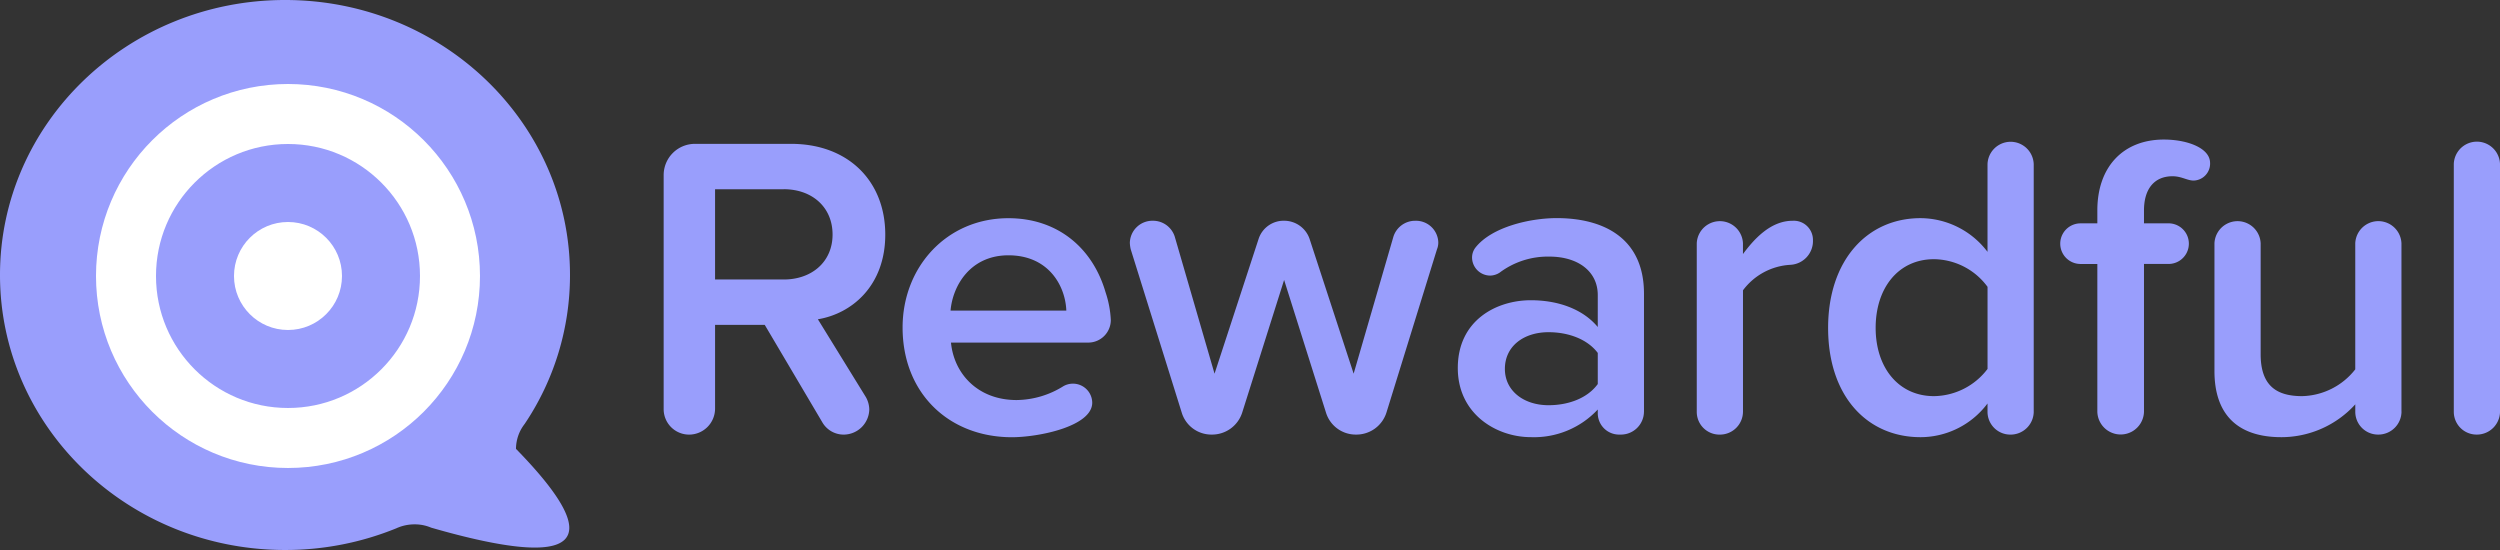 <svg id="Rewardful_-_Instant_Affiliate_Referral_Programs_for_Stripe-0" data-name="Rewardful - Instant Affiliate &amp; Referral Programs for Stripe-0" xmlns="http://www.w3.org/2000/svg" width="416.676" height="91.666" viewBox="0 0 416.676 91.666">
  <rect x="0" y="0" width="416.676" height="91.666" fill="#333333" stroke="none"/>
  <path id="Pfad_25" data-name="Pfad 25" d="M47.523,91.666A48.958,48.958,0,0,0,66.1,88.035a2.766,2.766,0,0,1,.388-.16c.023,0,.046,0,.046-.023a7.362,7.362,0,0,1,2.559-.457,6.934,6.934,0,0,1,2.764.549Q90.485,93.311,94.047,90T86,74.812a6.857,6.857,0,0,1,.891-3.334,7.989,7.989,0,0,1,.571-.845A44.379,44.379,0,0,0,95,45.88C95.046,20.53,73.775,0,47.523,0S0,20.53,0,45.833C0,71.159,21.271,91.666,47.523,91.666Z" fill="#999efc"/>
  <g id="Gruppe_7" data-name="Gruppe 7" transform="translate(21 19)">
    <circle id="Ellipse_3" data-name="Ellipse 3" cx="27" cy="27" r="27" fill="none" stroke="#fff" stroke-width="10"/>
    <circle id="Ellipse_4" data-name="Ellipse 4" cx="9" cy="9" r="9" transform="translate(18 18)" fill="#fff"/>
  </g>
  <path id="Pfad_26" data-name="Pfad 26" d="M147.548,39.1c0,8.5-5.544,13.176-11.232,14.112l7.992,12.96a4.339,4.339,0,0,1,.576,2.088,4.286,4.286,0,0,1-4.248,4.176,4.108,4.108,0,0,1-3.6-2.088l-9.576-16.2h-8.28v14.04a4.335,4.335,0,0,1-4.392,4.248,4.241,4.241,0,0,1-4.176-4.248V29.16a5.208,5.208,0,0,1,5.184-5.184h16.056C141.356,23.976,147.548,30.168,147.548,39.1Zm-16.92-7.56H119.18V46.584h11.448c4.68,0,8.136-2.952,8.136-7.488C138.764,34.488,135.308,31.536,130.628,31.536ZM185.14,53.352A3.764,3.764,0,0,1,181.4,57.1H158.5c.5,5.184,4.464,9.576,10.944,9.576a14.978,14.978,0,0,0,7.776-2.3,3.215,3.215,0,0,1,4.824,2.736c0,3.96-8.928,5.76-13.392,5.76-10.44,0-18.216-7.272-18.216-18.288,0-10.08,7.344-18.216,17.64-18.216,8.136,0,14.04,4.9,16.2,12.384a16.814,16.814,0,0,1,.864,4.608Zm-7.416-1.584c-.144-4.032-2.88-9.216-9.648-9.216-6.336,0-9.288,5.04-9.648,9.216h19.3Zm62-11.3a3.72,3.72,0,0,0-3.816-3.672,3.8,3.8,0,0,0-3.672,2.664L225.612,62.28l-7.344-22.464a4.48,4.48,0,0,0-4.176-3.024,4.395,4.395,0,0,0-4.32,3.024L202.428,62.28,195.8,39.456a3.8,3.8,0,0,0-3.672-2.664,3.765,3.765,0,0,0-3.816,3.672,5.558,5.558,0,0,0,.144,1.08l8.5,27.216a5.163,5.163,0,0,0,4.9,3.672H202a5.274,5.274,0,0,0,5.04-3.672l6.984-22.1L221,68.76a5.185,5.185,0,0,0,4.968,3.672h.144a5.252,5.252,0,0,0,4.968-3.672l8.424-27.216a2.889,2.889,0,0,0,.216-1.08ZM274,68.616a3.841,3.841,0,0,1-3.816,3.816h-.432A3.555,3.555,0,0,1,266.3,68.9v-.648a14.521,14.521,0,0,1-11.16,4.608c-5.688,0-12.168-3.816-12.168-11.52,0-7.992,6.48-11.3,12.168-11.3,4.608,0,8.712,1.512,11.16,4.464V49.176c0-3.96-3.312-6.408-8.064-6.408a13.386,13.386,0,0,0-8.28,2.664,2.954,2.954,0,0,1-1.584.5,3.037,3.037,0,0,1-3.024-3.024,2.718,2.718,0,0,1,.576-1.656c2.736-3.456,9.144-4.9,13.536-4.9,7.7,0,14.544,3.24,14.544,12.6V68.616Zm-7.7-4.608V58.824c-1.728-2.3-4.9-3.456-8.208-3.456-4.1,0-7.272,2.3-7.272,6.12,0,3.672,3.168,6.048,7.272,6.048C261.4,67.536,264.572,66.384,266.3,64.008Zm35.864-23.9a3.194,3.194,0,0,0-3.384-3.312c-3.672,0-6.408,3.024-8.28,5.544v-1.8a3.854,3.854,0,0,0-7.7,0v28.08a3.78,3.78,0,0,0,3.744,3.816h.144a3.841,3.841,0,0,0,3.816-3.816V48.384a10.576,10.576,0,0,1,7.92-4.248,3.969,3.969,0,0,0,3.744-4.032Zm36.8,28.512a3.857,3.857,0,0,1-3.888,3.816,3.8,3.8,0,0,1-3.816-3.816V67.248a13.981,13.981,0,0,1-11.16,5.616c-8.856,0-15.408-6.768-15.408-18.216,0-11.232,6.48-18.288,15.408-18.288a14.084,14.084,0,0,1,11.16,5.616V27.36a3.852,3.852,0,0,1,7.7,0V68.616Zm-7.7-7.128V47.808a11.223,11.223,0,0,0-8.928-4.608c-5.9,0-9.72,4.752-9.72,11.448,0,6.624,3.816,11.376,9.72,11.376a11.367,11.367,0,0,0,8.928-4.536Zm37.088-34.344c0-2.448-3.744-3.888-7.7-3.888-6.7,0-11.088,4.464-11.088,11.808v2.16h-2.88a3.385,3.385,0,0,0,0,6.768h2.88V68.616a3.889,3.889,0,0,0,7.776,0V43.992h4.176a3.385,3.385,0,0,0,0-6.768h-4.176v-2.16c0-3.672,1.8-5.688,4.752-5.688,1.512,0,2.448.72,3.528.72a2.832,2.832,0,0,0,2.736-2.952Zm31.9,41.472V40.536a3.854,3.854,0,0,0-7.7,0V61.56a11.581,11.581,0,0,1-8.856,4.464c-4.176,0-6.912-1.656-6.912-6.984v-18.5a3.854,3.854,0,0,0-7.7,0V61.848c0,7.056,3.672,11.016,11.16,11.016a16.667,16.667,0,0,0,12.312-5.472v1.224a3.795,3.795,0,0,0,3.816,3.816,3.857,3.857,0,0,0,3.888-3.816Zm16.424,0V27.288a3.854,3.854,0,0,0-7.7,0V68.616a3.795,3.795,0,0,0,3.816,3.816,3.857,3.857,0,0,0,3.888-3.816Z" fill="#999efc" fill-rule="evenodd"/>
</svg>
